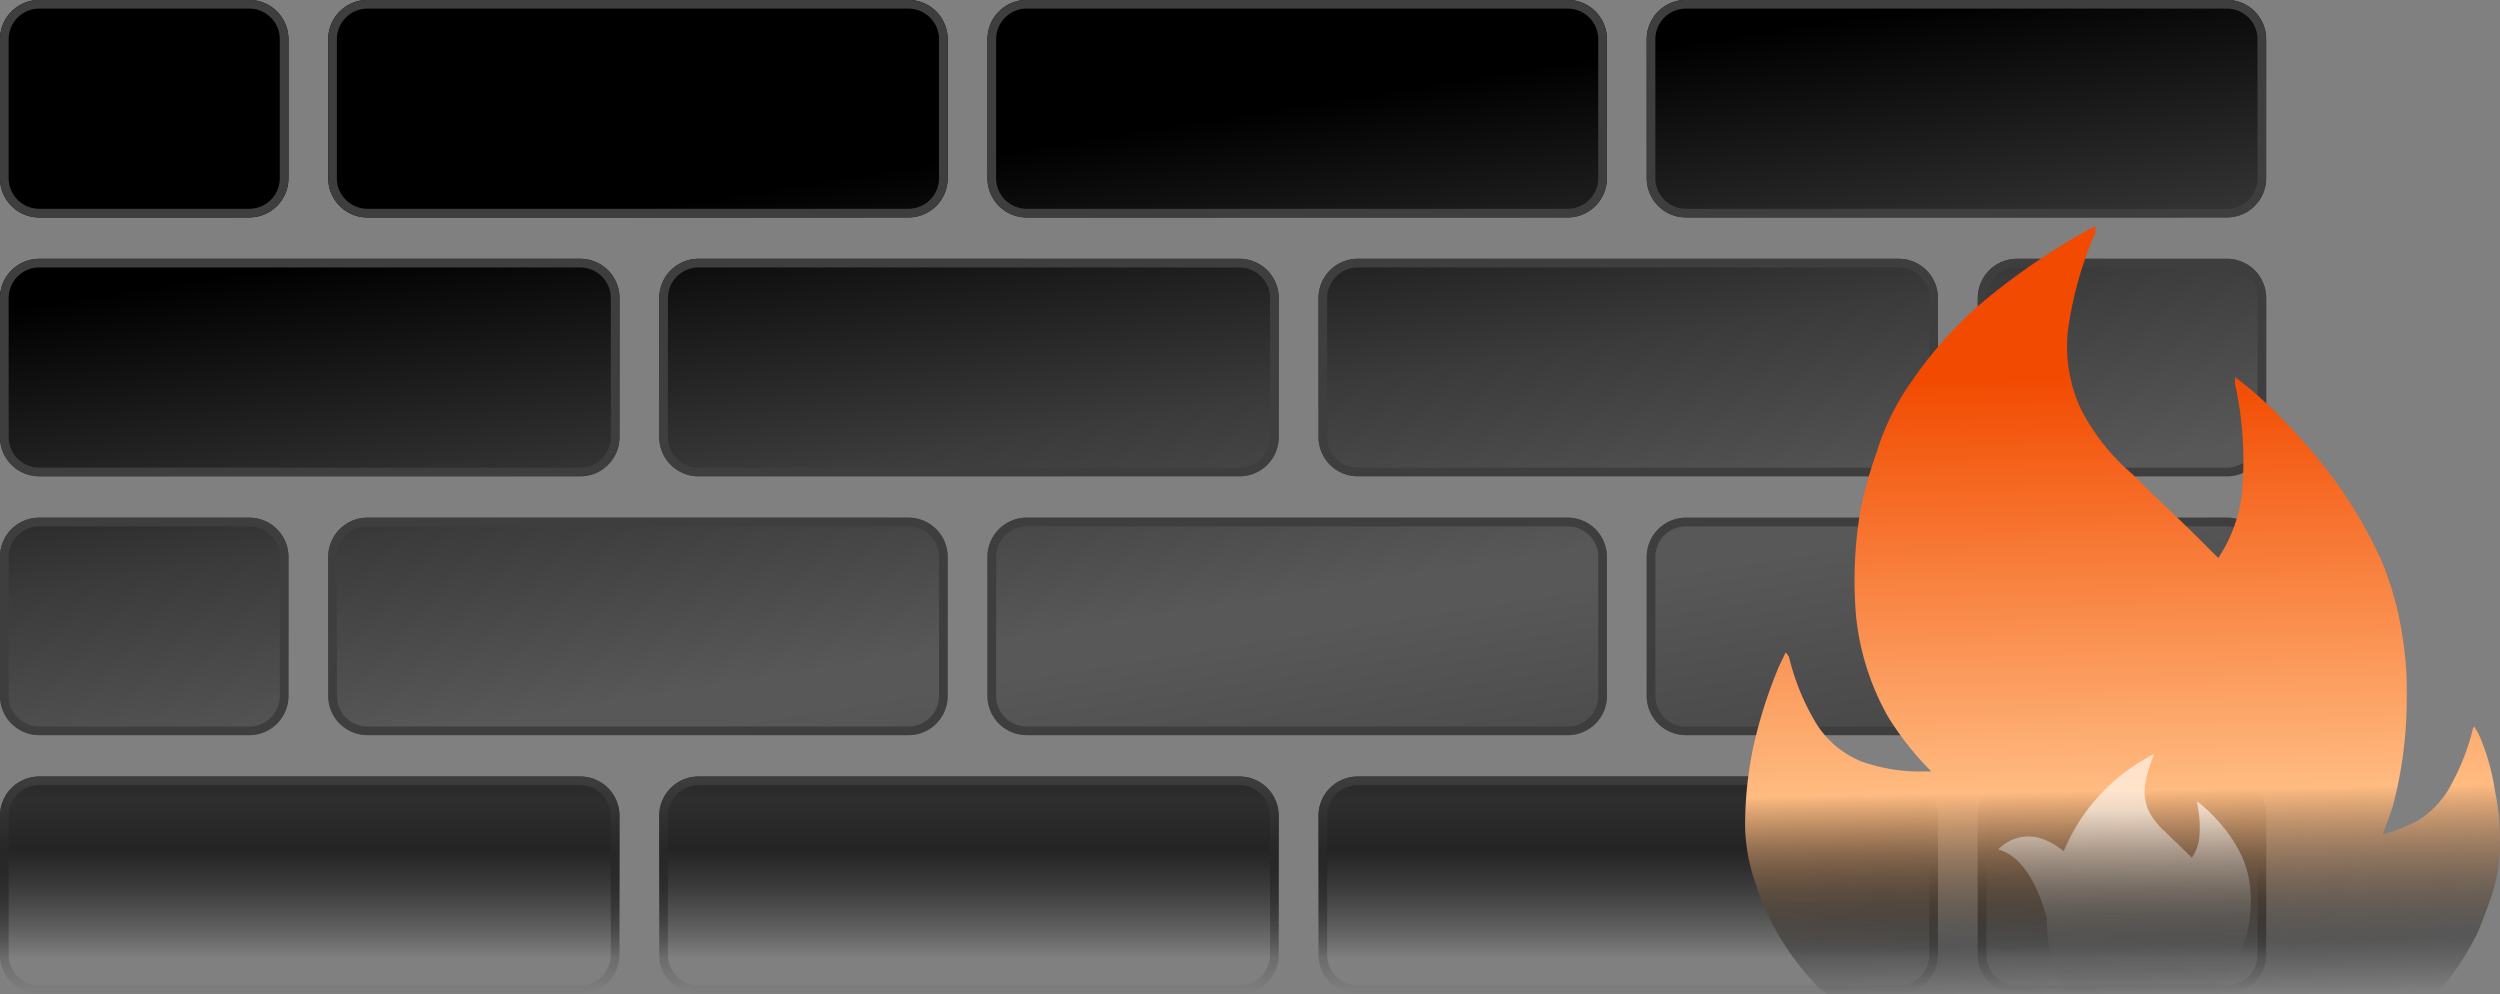 <svg xmlns="http://www.w3.org/2000/svg" xmlns:xlink="http://www.w3.org/1999/xlink" width="289.001" height="114.908" viewBox="0 0 289.001 114.908">
  <rect x="0" y="0" width="289.001" height="114.908" fill="#808080" stroke="none"/>
  <defs>
    <style>
      .cls-1 {
        fill: url(#linear-gradient);
      }

      .cls-2 {
        fill: #3e3e3e;
      }

      .cls-3 {
        fill: url(#linear-gradient-2);
      }

      .cls-4 {
        fill: url(#linear-gradient-3);
      }

      .cls-5 {
        fill: url(#linear-gradient-4);
      }

      .cls-6 {
        opacity: 0.598;
        fill: url(#linear-gradient-5);
      }
    </style>
    <linearGradient id="linear-gradient" x1="0.041" y1="0.075" x2="0.973" y2="1" gradientUnits="objectBoundingBox">
      <stop offset="0"/>
      <stop offset="0.211" stop-color="#3b3b3b"/>
      <stop offset="0.357" stop-color="#585858"/>
      <stop offset="0.383" stop-color="#585858"/>
      <stop offset="0.668" stop-color="#393939"/>
      <stop offset="1" stop-color="#121212"/>
    </linearGradient>
    <linearGradient id="linear-gradient-2" x1="0.457" y1="0.834" x2="0.457" y2="-0.054" gradientUnits="objectBoundingBox">
      <stop offset="0" stop-opacity="0"/>
      <stop offset="0.559" stop-color="#242424"/>
      <stop offset="0.81" stop-color="#2e2e2e"/>
      <stop offset="1" stop-color="#262626"/>
    </linearGradient>
    <linearGradient id="linear-gradient-3" x1="0.5" x2="0.5" y2="1" gradientUnits="objectBoundingBox">
      <stop offset="0" stop-color="#3e3e3e"/>
      <stop offset="1" stop-opacity="0"/>
    </linearGradient>
    <linearGradient id="linear-gradient-4" x1="0.609" y1="1" x2="0.595" y2="0.193" gradientUnits="objectBoundingBox">
      <stop offset="0" stop-opacity="0"/>
      <stop offset="0.084" stop-color="#171717" stop-opacity="0.392"/>
      <stop offset="0.332" stop-color="#ffbb81"/>
      <stop offset="1" stop-color="#f24a00"/>
    </linearGradient>
    <linearGradient id="linear-gradient-5" x1="0.5" y1="0.234" x2="0.5" y2="1" gradientUnits="objectBoundingBox">
      <stop offset="0" stop-color="#fff"/>
      <stop offset="1" stop-color="#434343" stop-opacity="0"/>
    </linearGradient>
  </defs>
  <g id="graphic-hp-waf-dark" transform="translate(-111.998 -3748.121)">
    <g id="Group_14509" data-name="Group 14509" transform="translate(112 3748.121)">
      <path id="Path_32688" data-name="Path 32688" class="cls-1" d="M24220.141,24176.748a4.535,4.535,0,0,1-4.533-4.533v-16.072a4.535,4.535,0,0,1,4.533-4.533h62.541a4.533,4.533,0,0,1,4.533,4.533v16.072a4.533,4.533,0,0,1-4.533,4.533Zm-76.209,0a4.534,4.534,0,0,1-4.533-4.533v-16.072a4.534,4.534,0,0,1,4.533-4.533h62.541a4.532,4.532,0,0,1,4.533,4.533v16.072a4.532,4.532,0,0,1-4.533,4.533Zm-76.205,0a4.536,4.536,0,0,1-4.537-4.533v-16.072a4.536,4.536,0,0,1,4.537-4.533h62.537a4.533,4.533,0,0,1,4.533,4.533v16.072a4.533,4.533,0,0,1-4.533,4.533Zm-37.943,0a4.533,4.533,0,0,1-4.535-4.533v-16.072a4.533,4.533,0,0,1,4.535-4.533h24.273a4.535,4.535,0,0,1,4.535,4.533v16.072a4.535,4.535,0,0,1-4.535,4.533Zm228.629-29.924a4.533,4.533,0,0,1-4.535-4.533v-16.064a4.538,4.538,0,0,1,4.535-4.543h24.27a4.541,4.541,0,0,1,4.539,4.543v16.064a4.537,4.537,0,0,1-4.539,4.533Zm-76.211,0a4.534,4.534,0,0,1-4.533-4.533v-16.064a4.539,4.539,0,0,1,4.533-4.543h62.541a4.539,4.539,0,0,1,4.533,4.543v16.064a4.534,4.534,0,0,1-4.533,4.533Zm-76.207,0a4.535,4.535,0,0,1-4.537-4.533v-16.064a4.54,4.54,0,0,1,4.537-4.543h62.541a4.539,4.539,0,0,1,4.533,4.543v16.064a4.534,4.534,0,0,1-4.533,4.533Zm-76.211,0a4.537,4.537,0,0,1-4.535-4.533v-16.064a4.542,4.542,0,0,1,4.535-4.543h62.539a4.538,4.538,0,0,1,4.537,4.543v16.064a4.534,4.534,0,0,1-4.537,4.533Zm190.357-29.92a4.535,4.535,0,0,1-4.533-4.535V24096.3a4.538,4.538,0,0,1,4.533-4.541h62.541a4.536,4.536,0,0,1,4.533,4.541v16.064a4.532,4.532,0,0,1-4.533,4.535Zm-76.209,0a4.533,4.533,0,0,1-4.533-4.535V24096.3a4.537,4.537,0,0,1,4.533-4.541h62.541a4.535,4.535,0,0,1,4.533,4.541v16.064a4.531,4.531,0,0,1-4.533,4.535Zm-76.205,0a4.535,4.535,0,0,1-4.537-4.535V24096.3a4.539,4.539,0,0,1,4.537-4.541h62.537a4.536,4.536,0,0,1,4.533,4.541v16.064a4.532,4.532,0,0,1-4.533,4.535Zm-37.943,0a4.532,4.532,0,0,1-4.535-4.535V24096.3a4.536,4.536,0,0,1,4.535-4.541h24.273a4.537,4.537,0,0,1,4.535,4.541v16.064a4.534,4.534,0,0,1-4.535,4.535Z" transform="translate(-24025.248 -24091.764)"/>
      <path id="Path_32688_-_Outline" data-name="Path 32688 - Outline" class="cls-2" d="M24282.682,24175.748a3.538,3.538,0,0,0,3.533-3.533v-16.072a3.538,3.538,0,0,0-3.533-3.533h-62.541a3.538,3.538,0,0,0-3.533,3.533v16.072a3.538,3.538,0,0,0,3.533,3.533h62.541m-76.209,0a3.538,3.538,0,0,0,3.533-3.533v-16.072a3.538,3.538,0,0,0-3.533-3.533h-62.541a3.538,3.538,0,0,0-3.533,3.533v16.072a3.538,3.538,0,0,0,3.533,3.533h62.541m-76.209,0a3.538,3.538,0,0,0,3.533-3.533v-16.072a3.538,3.538,0,0,0-3.533-3.533h-62.537a3.539,3.539,0,0,0-3.537,3.533v16.072a3.539,3.539,0,0,0,3.537,3.533h62.537m-76.207,0a3.539,3.539,0,0,0,3.535-3.533v-16.072a3.539,3.539,0,0,0-3.535-3.533h-24.273a3.539,3.539,0,0,0-3.535,3.533v16.072a3.539,3.539,0,0,0,3.535,3.533h24.273m228.625-29.924a3.541,3.541,0,0,0,3.539-3.533v-16.064a3.546,3.546,0,0,0-3.539-3.543h-24.27a3.543,3.543,0,0,0-3.535,3.543v16.064a3.539,3.539,0,0,0,3.535,3.533h24.27m-37.939,0a3.538,3.538,0,0,0,3.533-3.533v-16.064a3.543,3.543,0,0,0-3.533-3.543H24182.2a3.543,3.543,0,0,0-3.533,3.543v16.064a3.538,3.538,0,0,0,3.533,3.533h62.541m-76.207,0a3.538,3.538,0,0,0,3.533-3.533v-16.064a3.543,3.543,0,0,0-3.533-3.543h-62.541a3.544,3.544,0,0,0-3.537,3.543v16.064a3.539,3.539,0,0,0,3.537,3.533h62.541m-76.213,0a3.539,3.539,0,0,0,3.537-3.533v-16.064a3.544,3.544,0,0,0-3.537-3.543h-62.539a3.543,3.543,0,0,0-3.535,3.543v16.064a3.539,3.539,0,0,0,3.535,3.533h62.539m190.359-29.92a3.539,3.539,0,0,0,3.533-3.535V24096.3a3.541,3.541,0,0,0-3.533-3.541h-62.541a3.541,3.541,0,0,0-3.533,3.541v16.064a3.539,3.539,0,0,0,3.533,3.535h62.541m-76.209,0a3.539,3.539,0,0,0,3.533-3.535V24096.3a3.541,3.541,0,0,0-3.533-3.541h-62.541a3.541,3.541,0,0,0-3.533,3.541v16.064a3.539,3.539,0,0,0,3.533,3.535h62.541m-76.209,0a3.539,3.539,0,0,0,3.533-3.535V24096.3a3.541,3.541,0,0,0-3.533-3.541h-62.537a3.542,3.542,0,0,0-3.537,3.541v16.064a3.54,3.54,0,0,0,3.537,3.535h62.537m-76.207,0a3.539,3.539,0,0,0,3.535-3.535V24096.3a3.542,3.542,0,0,0-3.535-3.541h-24.273a3.542,3.542,0,0,0-3.535,3.541v16.064a3.539,3.539,0,0,0,3.535,3.535h24.273m228.625,60.844h-62.541a4.535,4.535,0,0,1-4.533-4.533v-16.072a4.535,4.535,0,0,1,4.533-4.533h62.541a4.533,4.533,0,0,1,4.533,4.533v16.072A4.533,4.533,0,0,1,24282.682,24176.748Zm-76.209,0h-62.541a4.534,4.534,0,0,1-4.533-4.533v-16.072a4.534,4.534,0,0,1,4.533-4.533h62.541a4.532,4.532,0,0,1,4.533,4.533v16.072A4.532,4.532,0,0,1,24206.473,24176.748Zm-76.209,0h-62.537a4.536,4.536,0,0,1-4.537-4.533v-16.072a4.536,4.536,0,0,1,4.537-4.533h62.537a4.533,4.533,0,0,1,4.533,4.533v16.072A4.533,4.533,0,0,1,24130.264,24176.748Zm-76.207,0h-24.273a4.533,4.533,0,0,1-4.535-4.533v-16.072a4.533,4.533,0,0,1,4.535-4.533h24.273a4.535,4.535,0,0,1,4.535,4.533v16.072A4.535,4.535,0,0,1,24054.057,24176.748Zm228.625-29.924h-24.27a4.533,4.533,0,0,1-4.535-4.533v-16.064a4.538,4.538,0,0,1,4.535-4.543h24.27a4.541,4.541,0,0,1,4.539,4.543v16.064A4.537,4.537,0,0,1,24282.682,24146.824Zm-37.939,0H24182.2a4.534,4.534,0,0,1-4.533-4.533v-16.064a4.539,4.539,0,0,1,4.533-4.543h62.541a4.539,4.539,0,0,1,4.533,4.543v16.064A4.534,4.534,0,0,1,24244.742,24146.824Zm-76.207,0h-62.541a4.535,4.535,0,0,1-4.537-4.533v-16.064a4.54,4.54,0,0,1,4.537-4.543h62.541a4.539,4.539,0,0,1,4.533,4.543v16.064A4.534,4.534,0,0,1,24168.535,24146.824Zm-76.213,0h-62.539a4.537,4.537,0,0,1-4.535-4.533v-16.064a4.542,4.542,0,0,1,4.535-4.543h62.539a4.538,4.538,0,0,1,4.537,4.543v16.064A4.534,4.534,0,0,1,24092.322,24146.824Zm190.359-29.92h-62.541a4.535,4.535,0,0,1-4.533-4.535V24096.3a4.538,4.538,0,0,1,4.533-4.541h62.541a4.536,4.536,0,0,1,4.533,4.541v16.064A4.532,4.532,0,0,1,24282.682,24116.9Zm-76.209,0h-62.541a4.533,4.533,0,0,1-4.533-4.535V24096.3a4.537,4.537,0,0,1,4.533-4.541h62.541a4.535,4.535,0,0,1,4.533,4.541v16.064A4.531,4.531,0,0,1,24206.473,24116.9Zm-76.209,0h-62.537a4.535,4.535,0,0,1-4.537-4.535V24096.3a4.539,4.539,0,0,1,4.537-4.541h62.537a4.536,4.536,0,0,1,4.533,4.541v16.064A4.532,4.532,0,0,1,24130.264,24116.9Zm-76.207,0h-24.273a4.532,4.532,0,0,1-4.535-4.535V24096.3a4.536,4.536,0,0,1,4.535-4.541h24.273a4.537,4.537,0,0,1,4.535,4.541v16.064A4.534,4.534,0,0,1,24054.057,24116.9Z" transform="translate(-24025.248 -24091.764)"/>
    </g>
    <path id="Path_32871" data-name="Path 32871" class="cls-3" d="M24258.412,24206.67a4.535,4.535,0,0,1-4.535-4.539v-16.064a4.537,4.537,0,0,1,4.535-4.537h24.27a4.54,4.54,0,0,1,4.539,4.537v16.064a4.538,4.538,0,0,1-4.539,4.539Zm-76.211,0a4.535,4.535,0,0,1-4.533-4.539v-16.064a4.537,4.537,0,0,1,4.533-4.537h62.541a4.537,4.537,0,0,1,4.533,4.537v16.064a4.535,4.535,0,0,1-4.533,4.539Zm-76.207,0a4.536,4.536,0,0,1-4.537-4.539v-16.064a4.538,4.538,0,0,1,4.537-4.537h62.541a4.537,4.537,0,0,1,4.533,4.537v16.064a4.535,4.535,0,0,1-4.533,4.539Zm-76.211,0a4.538,4.538,0,0,1-4.535-4.539v-16.064a4.54,4.54,0,0,1,4.535-4.537h62.539a4.537,4.537,0,0,1,4.537,4.537v16.064a4.535,4.535,0,0,1-4.537,4.539Z" transform="translate(-23913.25 -20343.641)"/>
    <path id="Path_32871_-_Outline" data-name="Path 32871 - Outline" class="cls-4" d="M24282.682,24205.67a3.543,3.543,0,0,0,3.539-3.539v-16.064a3.542,3.542,0,0,0-3.539-3.537h-24.27a3.54,3.54,0,0,0-3.535,3.537v16.064a3.541,3.541,0,0,0,3.535,3.539h24.27m-37.939,0a3.541,3.541,0,0,0,3.533-3.539v-16.064a3.539,3.539,0,0,0-3.533-3.537H24182.2a3.539,3.539,0,0,0-3.533,3.537v16.064a3.541,3.541,0,0,0,3.533,3.539h62.541m-76.207,0a3.541,3.541,0,0,0,3.533-3.539v-16.064a3.539,3.539,0,0,0-3.533-3.537h-62.541a3.54,3.54,0,0,0-3.537,3.537v16.064a3.542,3.542,0,0,0,3.537,3.539h62.541m-76.213,0a3.542,3.542,0,0,0,3.537-3.539v-16.064a3.54,3.54,0,0,0-3.537-3.537h-62.539a3.54,3.54,0,0,0-3.535,3.537v16.064a3.541,3.541,0,0,0,3.535,3.539h62.539m190.359,1h-24.27a4.535,4.535,0,0,1-4.535-4.539v-16.064a4.537,4.537,0,0,1,4.535-4.537h24.27a4.54,4.54,0,0,1,4.539,4.537v16.064A4.538,4.538,0,0,1,24282.682,24206.67Zm-37.939,0H24182.2a4.535,4.535,0,0,1-4.533-4.539v-16.064a4.537,4.537,0,0,1,4.533-4.537h62.541a4.537,4.537,0,0,1,4.533,4.537v16.064A4.535,4.535,0,0,1,24244.742,24206.67Zm-76.207,0h-62.541a4.536,4.536,0,0,1-4.537-4.539v-16.064a4.538,4.538,0,0,1,4.537-4.537h62.541a4.537,4.537,0,0,1,4.533,4.537v16.064A4.535,4.535,0,0,1,24168.535,24206.67Zm-76.213,0h-62.539a4.538,4.538,0,0,1-4.535-4.539v-16.064a4.54,4.54,0,0,1,4.535-4.537h62.539a4.537,4.537,0,0,1,4.537,4.537v16.064A4.535,4.535,0,0,1,24092.322,24206.67Z" transform="translate(-23913.25 -20343.641)"/>
    <g id="Group_14511" data-name="Group 14511" transform="translate(313.734 3774.273)">
      <path id="Path_32689" data-name="Path 32689" class="cls-5" d="M0,69.568a44.265,44.265,0,0,1,1.026-9.743,55.678,55.678,0,0,1,2.82-8.781c.128-.32.449-.9.833-1.795.064.128.192.192.256.32s.128.128.128.192a27.29,27.29,0,0,0,3.141,7.692,11,11,0,0,0,5.256,4.423,19.933,19.933,0,0,0,7.051,1.154h1.026a34.131,34.131,0,0,1-5.064-6.41,29.771,29.771,0,0,1-3.654-11.6A48.542,48.542,0,0,1,13.4,32.455a52.366,52.366,0,0,1,1.859-6.474,28.144,28.144,0,0,1,4.1-8.2A46.475,46.475,0,0,1,28.268,8.1a79.36,79.36,0,0,1,9.978-6.88C38.694.961,39.4.513,40.489,0V.705a44.205,44.205,0,0,0-3.141,11.089,17.08,17.08,0,0,0,1.538,9.487,24.882,24.882,0,0,0,5.876,7.371c.577.577,1.859,1.859,3.846,3.739s3.461,3.333,4.487,4.359l1.6,1.6a16.759,16.759,0,0,0,2.82-8.653,40.655,40.655,0,0,0-.9-11.538,5.24,5.24,0,0,1,.064-.705c.128.128.833.641,1.923,1.538a64.973,64.973,0,0,1,8.2,8.589,53.019,53.019,0,0,1,6.794,11.153,37.339,37.339,0,0,1,2.436,8.974,38.358,38.358,0,0,1,.449,6.73A48.648,48.648,0,0,1,74.888,67c-.449,1.346-.833,2.436-1.218,3.333a19.509,19.509,0,0,0,4.166-1.667,10.749,10.749,0,0,0,3.846-4.23,26.272,26.272,0,0,0,2.436-6.282.606.606,0,0,1,.192-.32,3.049,3.049,0,0,0,.32.577q.176.312.32.641a25.434,25.434,0,0,1,1.731,6.218,27.492,27.492,0,0,1,.534,7.243,19.175,19.175,0,0,1-1.026,5.192c-.534,1.538-1.026,2.756-1.41,3.739a31.178,31.178,0,0,1-3.974,6.282c-.385.449-.705.833-.9,1.026H9.4a3.87,3.87,0,0,0-.449-.385,3.9,3.9,0,0,1-.534-.449,31.587,31.587,0,0,1-5.256-7.243A33.806,33.806,0,0,1,1.3,76.255,21.645,21.645,0,0,1,0,69.546Z" transform="translate(0 0)"/>
      <path id="Path_32690" data-name="Path 32690" class="cls-6" d="M29.062,14.911A11.68,11.68,0,0,0,28.3,12.1a16.3,16.3,0,0,0-2.123-3.485,20.528,20.528,0,0,0-2.565-2.683c-.334-.276-.56-.435-.594-.476a1.013,1.013,0,0,0-.024.217,12.757,12.757,0,0,1,.284,3.6,5.22,5.22,0,0,1-.887,2.708l-.5-.5c-.318-.318-.777-.769-1.4-1.362s-1.028-.986-1.2-1.17a7.8,7.8,0,0,1-1.84-2.3,5.361,5.361,0,0,1-.485-2.967,13.949,13.949,0,0,1,.986-3.46V0c-.242.125-.476.251-.7.384l-.008.008c-.276.159-.543.318-.81.485A21.979,21.979,0,0,0,7.576,11.233C3.049,7.5,0,11.021,0,11.021c3.456.889,5.078,5.869,5.62,7.989-.006,1.251.143,5.97,2.621,8.714H24.774a15.035,15.035,0,0,0,3.543-5.742c.125-.284.242-.627.385-1.045a15.569,15.569,0,0,0,.5-3.928,11.831,11.831,0,0,0-.141-2.1" transform="translate(29.254 61.03)"/>
    </g>
  </g>
</svg>
